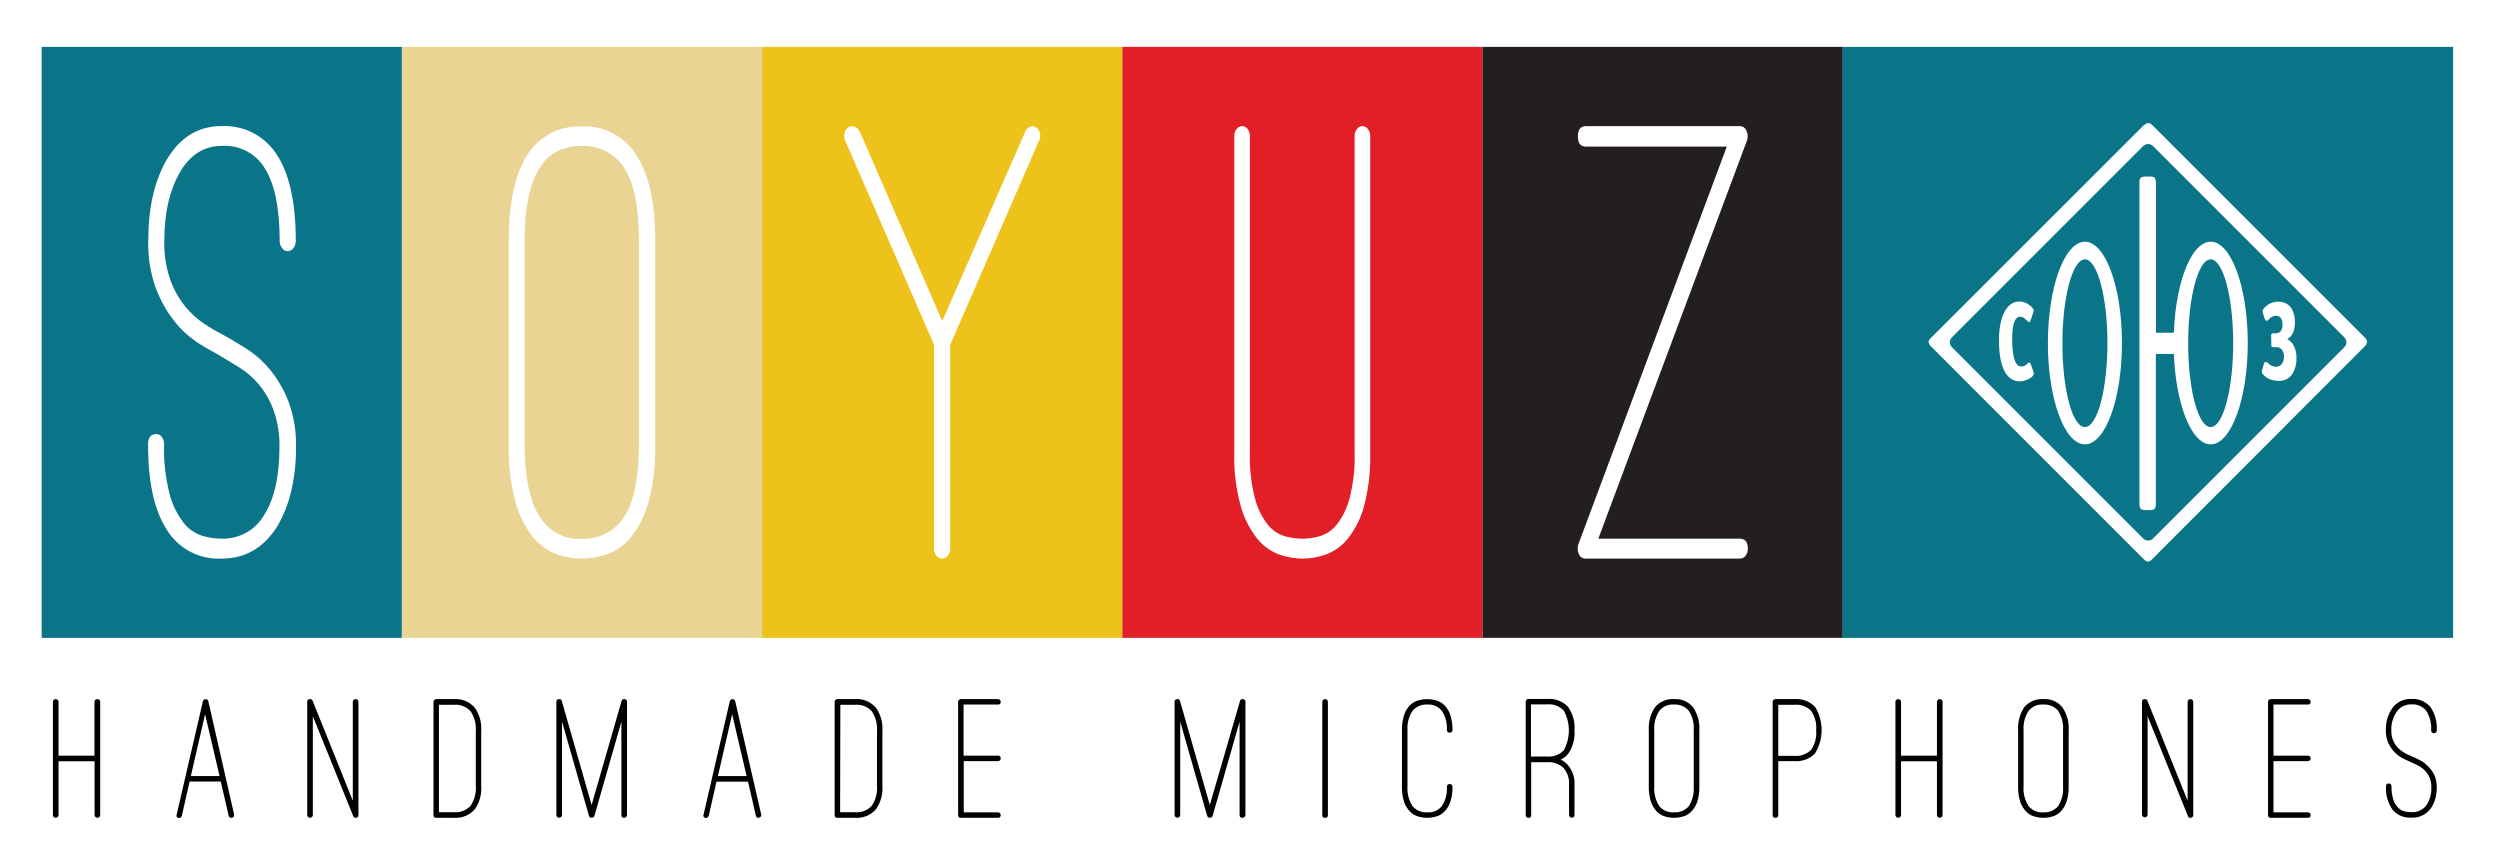 <?xml version="1.0" encoding="UTF-8"?> <svg xmlns="http://www.w3.org/2000/svg" width="480" height="166" viewBox="0 0 480 166" fill="none"><rect width="480" height="166" fill="white"></rect><path d="M77.163 9H8V122.47H77.163V9Z" fill="#0A7588"></path><path d="M42.525 107.254C40.412 107.359 38.311 106.886 36.447 105.887C34.583 104.887 33.026 103.398 31.945 101.581C29.596 97.885 28.422 92.463 28.422 85.317C28.422 84.009 28.951 83.35 29.989 83.35C30.2 83.347 30.409 83.397 30.597 83.492C30.785 83.588 30.947 83.729 31.07 83.901C31.37 84.31 31.523 84.809 31.502 85.317C31.41 88.557 31.774 91.795 32.582 94.934C33.108 96.923 34.027 98.786 35.284 100.413C36.198 101.58 37.446 102.44 38.861 102.877C40.069 103.231 41.32 103.417 42.579 103.429C44.232 103.472 45.867 103.066 47.308 102.254C48.748 101.441 49.941 100.252 50.759 98.814C52.683 95.731 53.648 91.437 53.655 85.933C53.727 83.394 53.309 80.867 52.423 78.487C51.737 76.686 50.743 75.018 49.484 73.559C48.45 72.377 47.244 71.357 45.907 70.533C44.664 69.798 43.659 69.182 42.87 68.685L41.206 67.702C39.959 67.051 38.751 66.329 37.586 65.54C35.997 64.452 34.59 63.121 33.415 61.596C31.958 59.701 30.786 57.604 29.935 55.371C28.881 52.449 28.382 49.356 28.465 46.251C28.465 40.011 29.611 34.878 31.902 30.851C34.438 26.42 37.997 24.205 42.579 24.205C44.702 24.108 46.813 24.582 48.69 25.578C50.568 26.574 52.145 28.055 53.256 29.868C55.611 33.563 56.789 39.025 56.789 46.251C56.79 46.74 56.635 47.217 56.346 47.612C56.23 47.795 56.071 47.947 55.882 48.054C55.694 48.162 55.482 48.221 55.266 48.228C55.04 48.228 54.818 48.172 54.62 48.065C54.422 47.957 54.254 47.801 54.131 47.612C53.845 47.216 53.694 46.739 53.699 46.251C53.699 40.011 52.751 35.372 50.856 32.332C50.009 30.928 48.794 29.783 47.342 29.021C45.891 28.259 44.258 27.909 42.622 28.009C39.164 28.009 36.451 29.734 34.484 33.185C32.518 36.636 31.538 40.988 31.545 46.24C31.477 48.812 31.877 51.375 32.723 53.804C33.395 55.658 34.374 57.386 35.619 58.916C36.65 60.162 37.855 61.254 39.196 62.158C40.263 62.883 41.375 63.54 42.525 64.125L44.092 64.989C44.945 65.486 46.08 66.189 47.517 67.086C49.101 68.123 50.522 69.391 51.732 70.847C53.229 72.659 54.436 74.693 55.309 76.877C56.406 79.766 56.924 82.843 56.833 85.933C56.856 88.755 56.544 91.57 55.903 94.319C55.363 96.649 54.486 98.888 53.299 100.965C50.698 105.158 47.107 107.254 42.525 107.254Z" fill="white"></path><path d="M146.323 9H77.16V122.47H146.323V9Z" fill="#E9D493"></path><path d="M111.688 107.254C110.034 107.237 108.394 106.945 106.836 106.39C105.042 105.72 103.468 104.568 102.287 103.061C100.737 101.069 99.601 98.788 98.947 96.35C98.006 92.71 97.581 88.956 97.683 85.198V46.142C97.683 39.075 98.825 33.672 101.109 29.933C102.204 28.128 103.763 26.651 105.624 25.654C107.485 24.658 109.579 24.18 111.688 24.27C113.8 24.165 115.9 24.637 117.763 25.634C119.627 26.632 121.184 28.118 122.268 29.933C124.624 33.628 125.802 39.032 125.802 46.142V85.198C125.901 88.957 125.472 92.711 124.527 96.35C123.876 98.787 122.744 101.069 121.198 103.061C120.013 104.569 118.435 105.721 116.638 106.39C115.048 106.952 113.375 107.244 111.688 107.254ZM111.688 28.03C107.971 28.03 105.262 29.471 103.562 32.353C101.66 35.394 100.712 39.993 100.72 46.153V85.209C100.72 91.455 101.667 96.094 103.562 99.127C104.391 100.522 105.588 101.663 107.021 102.425C108.453 103.187 110.068 103.542 111.688 103.45C113.32 103.519 114.941 103.155 116.387 102.396C117.833 101.637 119.053 100.509 119.923 99.127C121.753 96.246 122.668 91.606 122.668 85.209V46.142C122.668 39.824 121.753 35.224 119.923 32.342C119.062 30.953 117.843 29.822 116.394 29.065C114.946 28.308 113.32 27.955 111.688 28.041V28.03Z" fill="white"></path><path d="M215.483 9H146.32V122.47H215.483V9Z" fill="#EDC21B"></path><path d="M198.898 24.443C199.099 24.578 199.272 24.751 199.405 24.953C199.539 25.156 199.631 25.383 199.676 25.621C199.746 25.857 199.765 26.105 199.732 26.349C199.698 26.594 199.613 26.828 199.481 27.036L182.439 66.21V105.395C182.445 105.862 182.288 106.317 181.996 106.681C181.872 106.852 181.71 106.992 181.522 107.09C181.335 107.187 181.127 107.24 180.915 107.243C180.695 107.248 180.477 107.199 180.279 107.101C180.082 107.003 179.911 106.859 179.781 106.681C179.492 106.316 179.339 105.861 179.349 105.395V66.21L162.296 27.036C162.095 26.593 162.042 26.097 162.144 25.621C162.175 25.383 162.257 25.155 162.384 24.952C162.511 24.749 162.68 24.575 162.879 24.443C163.049 24.325 163.247 24.252 163.453 24.231C163.659 24.21 163.867 24.242 164.057 24.324C164.466 24.503 164.81 24.805 165.041 25.188L180.915 61.65L196.888 25.188C196.977 24.989 197.105 24.81 197.264 24.661C197.424 24.513 197.612 24.398 197.817 24.324C197.992 24.246 198.184 24.217 198.373 24.238C198.563 24.258 198.744 24.329 198.898 24.443Z" fill="white"></path><path d="M284.651 9H215.488V122.47H284.651V9Z" fill="#E21F26"></path><path d="M250.112 107.254C248.561 107.244 247.024 106.973 245.562 106.454C243.903 105.831 242.446 104.766 241.348 103.375C239.904 101.526 238.839 99.411 238.214 97.15C237.303 93.821 236.888 90.376 236.982 86.927V26.064C236.975 25.593 237.132 25.135 237.425 24.767C237.551 24.598 237.714 24.461 237.901 24.366C238.088 24.27 238.295 24.219 238.506 24.216C238.708 24.22 238.907 24.271 239.086 24.367C239.264 24.463 239.417 24.6 239.532 24.767C239.831 25.132 239.988 25.592 239.975 26.064V86.927C239.886 89.894 240.217 92.859 240.959 95.734C241.428 97.548 242.263 99.247 243.412 100.727C244.242 101.778 245.373 102.551 246.654 102.942C247.769 103.258 248.921 103.422 250.08 103.429C251.209 103.417 252.333 103.253 253.419 102.942C254.697 102.546 255.827 101.774 256.661 100.727C257.802 99.243 258.632 97.545 259.103 95.734C259.845 92.859 260.176 89.894 260.086 86.927V26.064C260.08 25.593 260.236 25.135 260.53 24.767C260.645 24.601 260.798 24.464 260.977 24.368C261.155 24.273 261.354 24.22 261.556 24.216C261.767 24.219 261.973 24.27 262.161 24.366C262.348 24.461 262.511 24.598 262.637 24.767C262.93 25.135 263.087 25.593 263.08 26.064V86.927C263.172 90.373 262.776 93.815 261.902 97.15C261.307 99.412 260.259 101.529 258.822 103.375C257.72 104.762 256.264 105.826 254.607 106.454C253.163 106.966 251.644 107.236 250.112 107.254Z" fill="white"></path><path d="M353.811 9H284.648V122.47H353.811V9Z" fill="#231F20"></path><path d="M334 107.254H304.509C304.218 107.273 303.929 107.199 303.683 107.044C303.436 106.889 303.245 106.66 303.137 106.39C302.873 105.808 302.834 105.15 303.029 104.542L331.547 28.149H304.531C303.45 28.149 302.953 27.501 302.953 26.183C302.953 24.864 303.482 24.216 304.531 24.216H334.022C334.297 24.209 334.567 24.287 334.795 24.44C335.024 24.593 335.199 24.813 335.297 25.07C335.455 25.372 335.546 25.706 335.563 26.048C335.579 26.389 335.522 26.73 335.395 27.047L306.876 103.428H334.022C335.103 103.428 335.589 104.088 335.589 105.406C335.592 105.876 335.436 106.333 335.146 106.703C335.014 106.88 334.84 107.023 334.641 107.119C334.441 107.215 334.222 107.261 334 107.254Z" fill="white"></path><path d="M471 9H353.812V122.47H471V9Z" fill="#0A7588"></path><path d="M454.206 64.968L413.367 24.14C413.367 24.14 412.892 23.611 412.481 23.611C412.121 23.682 411.79 23.859 411.53 24.119L370.562 65.054C370.402 65.218 370.303 65.431 370.281 65.659C370.32 65.914 370.428 66.154 370.595 66.351L411.725 107.492C411.922 107.66 412.155 107.782 412.406 107.848C412.805 107.848 413.259 107.319 413.259 107.319L454.206 66.329C454.362 66.118 454.455 65.867 454.476 65.605C454.453 65.37 454.359 65.148 454.206 64.968ZM413.378 103.396C413.255 103.52 413.108 103.618 412.947 103.684C412.786 103.751 412.613 103.786 412.438 103.786C412.263 103.786 412.09 103.751 411.929 103.684C411.768 103.618 411.621 103.52 411.498 103.396L374.755 66.653C374.512 66.403 374.375 66.068 374.375 65.719C374.375 65.37 374.512 65.034 374.755 64.784L411.498 28.041C411.621 27.918 411.768 27.82 411.929 27.753C412.09 27.686 412.263 27.652 412.438 27.652C412.613 27.652 412.786 27.686 412.947 27.753C413.108 27.82 413.255 27.918 413.378 28.041L450.121 64.784C450.244 64.906 450.342 65.052 450.408 65.213C450.475 65.373 450.509 65.545 450.509 65.719C450.509 65.892 450.475 66.064 450.408 66.225C450.342 66.385 450.244 66.531 450.121 66.653L413.378 103.396Z" fill="white"></path><path d="M418.198 63.887H413.951V35.109C413.943 34.771 413.862 34.439 413.713 34.136C413.519 33.888 412.762 33.888 412.762 33.888H412.06C411.822 33.888 411.271 33.888 410.979 34.179C410.687 34.471 410.774 35.26 410.774 35.26V96.772C410.774 96.772 410.774 97.452 410.979 97.658C411.227 97.862 411.544 97.967 411.865 97.95H412.892C412.892 97.95 413.519 97.95 413.746 97.604C413.896 97.315 413.957 96.987 413.918 96.663V67.95H418.165L418.198 63.887Z" fill="white"></path><path d="M390.501 71.711C390.501 72.478 388.761 73.224 387.832 73.224C385.162 73.224 383.801 70.349 383.801 65.389C383.801 60.677 385.314 57.889 387.745 57.889C388.234 57.911 388.712 58.037 389.148 58.259C389.585 58.481 389.968 58.793 390.274 59.175C390.393 59.316 390.468 59.402 390.468 59.553C390.484 59.617 390.484 59.684 390.468 59.748L389.82 61.672C389.799 61.729 389.758 61.778 389.705 61.81C389.652 61.841 389.589 61.853 389.528 61.844C389.443 61.795 389.364 61.737 389.291 61.672C388.837 61.272 388.534 60.807 387.864 60.807C386.956 60.807 386.34 62.007 386.34 64.957C386.34 68.858 387.01 70.36 388.069 70.36C388.303 70.374 388.536 70.329 388.748 70.229C388.959 70.129 389.142 69.977 389.28 69.787C389.345 69.723 389.507 69.561 389.626 69.582C389.689 69.609 389.745 69.649 389.792 69.699C389.838 69.749 389.874 69.809 389.896 69.874L390.479 71.549C390.51 71.617 390.528 71.69 390.533 71.765" fill="white"></path><path d="M436.062 64.427C436.062 64.157 436.116 64.006 436.354 64.006H436.851C437.802 64.006 438.245 63.411 438.245 62.234C438.245 61.682 438.05 60.623 436.991 60.623C436.718 60.633 436.451 60.703 436.208 60.829C435.965 60.954 435.753 61.131 435.587 61.347L435.403 61.531C435.356 61.562 435.302 61.581 435.246 61.587C435.19 61.593 435.133 61.584 435.081 61.563C435.029 61.542 434.982 61.508 434.946 61.465C434.91 61.422 434.885 61.37 434.873 61.315L434.409 59.932C434.404 59.874 434.404 59.816 434.409 59.759C434.418 59.614 434.471 59.474 434.56 59.359C434.883 58.911 435.308 58.546 435.801 58.296C436.294 58.046 436.839 57.918 437.391 57.922C440.158 57.922 440.633 60.45 440.633 61.855C440.633 63.26 440.201 64.6 439.142 65.097C439.574 65.331 439.945 65.664 440.223 66.07C440.725 66.862 440.967 67.792 440.914 68.728C440.967 69.812 440.688 70.887 440.115 71.808C439.834 72.237 439.445 72.584 438.988 72.815C438.531 73.046 438.022 73.154 437.51 73.127C436.756 73.142 436.011 72.959 435.349 72.597C434.971 72.359 434.268 71.808 434.268 71.43C434.26 71.369 434.26 71.307 434.268 71.246L434.711 69.701C434.737 69.653 434.772 69.61 434.815 69.576C434.858 69.543 434.908 69.519 434.961 69.505C435.014 69.492 435.069 69.49 435.123 69.5C435.177 69.509 435.228 69.53 435.273 69.561L435.468 69.69C435.654 69.925 435.893 70.113 436.165 70.239C436.437 70.365 436.735 70.425 437.035 70.414C437.834 70.414 438.526 69.701 438.526 68.501C438.553 68.017 438.416 67.537 438.137 67.14C437.994 66.967 437.811 66.832 437.604 66.748C437.396 66.663 437.171 66.63 436.948 66.653H436.386C436.192 66.653 436.094 66.567 436.094 66.232L436.062 64.427Z" fill="white"></path><path d="M424.451 46.413C420.528 46.413 417.34 55.134 417.34 65.865C417.34 76.596 420.528 85.317 424.451 85.317C428.373 85.317 431.572 76.596 431.572 65.865C431.572 55.134 428.384 46.413 424.451 46.413ZM424.451 81.999C422.041 81.999 420.128 74.791 420.128 65.897C420.128 57.003 422.073 49.795 424.451 49.795C426.828 49.795 428.773 57.003 428.773 65.897C428.773 74.791 426.828 81.999 424.451 81.999Z" fill="white"></path><path d="M400.306 46.413C396.383 46.413 393.195 55.134 393.195 65.865C393.195 76.596 396.383 85.317 400.306 85.317C404.229 85.317 407.417 76.596 407.417 65.865C407.417 55.134 404.24 46.413 400.306 46.413ZM400.306 81.999C397.896 81.999 395.983 74.791 395.983 65.897C395.983 57.003 397.939 49.795 400.306 49.795C402.673 49.795 404.629 57.003 404.629 65.897C404.629 74.791 402.673 81.999 400.306 81.999Z" fill="white"></path><path d="M18.698 134.227C18.77 134.224 18.843 134.237 18.91 134.265C18.977 134.293 19.038 134.336 19.087 134.39C19.136 134.433 19.175 134.486 19.201 134.546C19.227 134.605 19.24 134.67 19.238 134.735V156.478C19.238 156.622 19.181 156.759 19.08 156.86C18.978 156.962 18.841 157.019 18.698 157.019C18.554 157.019 18.417 156.962 18.316 156.86C18.214 156.759 18.157 156.622 18.157 156.478V146.169H11.241V156.478C11.241 156.622 11.184 156.759 11.083 156.86C10.981 156.962 10.844 157.019 10.701 157.019C10.557 157.019 10.42 156.962 10.319 156.86C10.217 156.759 10.16 156.622 10.16 156.478V134.735C10.159 134.67 10.171 134.605 10.197 134.546C10.223 134.486 10.262 134.433 10.312 134.39C10.361 134.336 10.421 134.293 10.488 134.265C10.555 134.237 10.628 134.224 10.701 134.227C10.773 134.226 10.845 134.24 10.912 134.268C10.979 134.296 11.039 134.337 11.09 134.39C11.137 134.434 11.174 134.488 11.2 134.547C11.226 134.607 11.24 134.671 11.241 134.735V145.088H18.136V134.735C18.137 134.671 18.15 134.607 18.176 134.547C18.202 134.488 18.24 134.434 18.287 134.39C18.339 134.334 18.403 134.291 18.474 134.263C18.545 134.235 18.621 134.223 18.698 134.227Z" fill="#010101"></path><path d="M44.952 156.381C44.973 156.446 44.978 156.516 44.967 156.583C44.956 156.651 44.928 156.715 44.887 156.77C44.804 156.886 44.687 156.972 44.552 157.019H44.412C44.293 157.026 44.175 156.989 44.082 156.915C43.988 156.842 43.925 156.736 43.904 156.619L42.391 150.059H36.404L34.913 156.64C34.866 156.778 34.775 156.896 34.654 156.975C34.6 157.02 34.536 157.049 34.468 157.061C34.399 157.072 34.329 157.065 34.264 157.04C34.123 157.003 33.999 156.915 33.919 156.792C33.887 156.732 33.871 156.665 33.871 156.597C33.871 156.53 33.887 156.463 33.919 156.403L38.955 134.66C38.973 134.54 39.035 134.432 39.129 134.356C39.223 134.281 39.342 134.242 39.462 134.249C39.588 134.236 39.713 134.272 39.814 134.348C39.914 134.424 39.982 134.536 40.003 134.66L44.952 156.381ZM42.153 149.011L39.376 137.124L36.642 149.011H42.153Z" fill="#010101"></path><path d="M68.28 157.019C68.175 157.029 68.07 157.001 67.984 156.939C67.899 156.877 67.839 156.787 67.816 156.684L60.067 137.513V156.478C60.067 156.622 60.01 156.759 59.909 156.86C59.807 156.962 59.67 157.019 59.527 157.019C59.383 157.019 59.246 156.962 59.145 156.86C59.043 156.759 58.986 156.622 58.986 156.478V134.735C58.98 134.673 58.987 134.609 59.007 134.549C59.026 134.489 59.057 134.434 59.099 134.386C59.14 134.339 59.191 134.3 59.248 134.273C59.305 134.246 59.367 134.23 59.429 134.227C59.555 134.2 59.687 134.22 59.799 134.284C59.911 134.347 59.995 134.451 60.035 134.573L67.74 153.744V134.735C67.741 134.671 67.755 134.607 67.781 134.547C67.806 134.488 67.844 134.434 67.891 134.39C67.941 134.337 68.002 134.296 68.069 134.268C68.136 134.24 68.208 134.226 68.28 134.227C68.353 134.224 68.425 134.237 68.493 134.265C68.56 134.293 68.62 134.336 68.669 134.39C68.718 134.432 68.757 134.486 68.784 134.546C68.81 134.605 68.822 134.67 68.82 134.735V156.478C68.833 156.607 68.794 156.735 68.714 156.836C68.633 156.937 68.516 157.002 68.388 157.019H68.28Z" fill="#010101"></path><path d="M87.118 157.019H83.768C83.695 157.03 83.62 157.023 83.549 157C83.479 156.977 83.415 156.937 83.362 156.885C83.309 156.832 83.27 156.768 83.247 156.697C83.223 156.627 83.217 156.552 83.228 156.478V134.735C83.229 134.671 83.243 134.607 83.269 134.547C83.294 134.488 83.332 134.434 83.379 134.39C83.429 134.337 83.49 134.296 83.557 134.268C83.624 134.24 83.696 134.226 83.768 134.227H87.118C87.871 134.169 88.626 134.286 89.326 134.569C90.025 134.852 90.649 135.294 91.149 135.859C92.079 137.177 92.519 138.779 92.392 140.387V150.87C92.517 152.478 92.078 154.079 91.149 155.398C90.647 155.959 90.022 156.398 89.323 156.679C88.624 156.96 87.87 157.076 87.118 157.019ZM84.276 155.938H87.118C87.717 155.998 88.322 155.918 88.885 155.704C89.447 155.491 89.952 155.149 90.36 154.706C91.113 153.563 91.463 152.202 91.354 150.837V140.43C91.463 139.066 91.113 137.705 90.36 136.562C89.953 136.118 89.448 135.774 88.886 135.559C88.323 135.343 87.718 135.261 87.118 135.319H84.276V155.938Z" fill="#010101"></path><path d="M119.846 157.019C119.773 157.03 119.698 157.023 119.627 157C119.557 156.977 119.493 156.937 119.44 156.885C119.387 156.832 119.348 156.768 119.325 156.697C119.301 156.627 119.295 156.552 119.306 156.478V138.561L114.13 156.64C114.095 156.754 114.023 156.853 113.924 156.92C113.826 156.987 113.708 157.018 113.589 157.008C113.476 157.012 113.364 156.978 113.272 156.912C113.18 156.845 113.113 156.75 113.081 156.64L107.905 138.55V156.468C107.905 156.611 107.848 156.748 107.747 156.85C107.645 156.951 107.508 157.008 107.365 157.008C107.221 157.008 107.084 156.951 106.982 156.85C106.881 156.748 106.824 156.611 106.824 156.468V134.735C106.824 134.444 106.986 134.281 107.3 134.227C107.362 134.213 107.427 134.212 107.49 134.223C107.553 134.235 107.613 134.259 107.667 134.294C107.72 134.33 107.766 134.376 107.801 134.429C107.837 134.483 107.861 134.543 107.872 134.606L113.589 154.555L119.338 134.606C119.35 134.543 119.374 134.483 119.409 134.429C119.445 134.376 119.491 134.33 119.544 134.294C119.598 134.259 119.658 134.235 119.721 134.223C119.784 134.212 119.849 134.213 119.911 134.227C120.224 134.281 120.387 134.444 120.387 134.735V156.478C120.39 156.552 120.376 156.626 120.346 156.693C120.316 156.761 120.271 156.82 120.214 156.867C120.167 156.917 120.109 156.956 120.046 156.982C119.983 157.008 119.915 157.021 119.846 157.019Z" fill="#010101"></path><path d="M146.149 156.381C146.17 156.446 146.175 156.516 146.163 156.583C146.152 156.651 146.125 156.715 146.084 156.77C146 156.886 145.883 156.972 145.749 157.019H145.608C145.498 157.019 145.391 156.982 145.304 156.913C145.218 156.844 145.157 156.748 145.133 156.64L143.62 150.081H137.568L136.077 156.64C136.03 156.778 135.939 156.896 135.818 156.975C135.764 157.02 135.7 157.049 135.632 157.061C135.563 157.072 135.493 157.065 135.429 157.04C135.287 157.003 135.163 156.915 135.083 156.792C135.051 156.732 135.035 156.665 135.035 156.597C135.035 156.53 135.051 156.463 135.083 156.403L140.119 134.66C140.137 134.54 140.2 134.432 140.293 134.356C140.387 134.281 140.506 134.242 140.627 134.249C140.752 134.236 140.877 134.272 140.978 134.348C141.078 134.424 141.146 134.536 141.167 134.66L146.149 156.381ZM143.35 149.011L140.573 137.124L137.838 149.011H143.35Z" fill="#010101"></path><path d="M164.146 157.019H160.796C160.722 157.03 160.647 157.023 160.576 157C160.506 156.977 160.442 156.937 160.389 156.885C160.337 156.832 160.297 156.768 160.274 156.697C160.251 156.627 160.244 156.552 160.255 156.478V134.735C160.256 134.671 160.27 134.607 160.296 134.547C160.322 134.488 160.359 134.434 160.406 134.39C160.457 134.337 160.517 134.296 160.584 134.268C160.651 134.24 160.723 134.226 160.796 134.227H164.146C164.896 134.168 165.651 134.285 166.349 134.568C167.047 134.851 167.669 135.293 168.166 135.859C169.1 137.176 169.543 138.778 169.419 140.387V150.87C169.542 152.479 169.098 154.081 168.166 155.398C167.667 155.96 167.044 156.4 166.346 156.681C165.649 156.962 164.895 157.078 164.146 157.019ZM161.303 155.938H164.146C164.744 155.998 165.349 155.918 165.912 155.705C166.475 155.491 166.98 155.149 167.388 154.706C168.14 153.563 168.49 152.202 168.382 150.837V140.431C168.49 139.066 168.14 137.705 167.388 136.562C166.98 136.118 166.475 135.774 165.913 135.559C165.35 135.343 164.745 135.261 164.146 135.319H161.347L161.303 155.938Z" fill="#010101"></path><path d="M185.039 146.136V155.97H191.599C191.743 155.969 191.882 156.023 191.988 156.122C192.081 156.217 192.135 156.345 192.139 156.478C192.15 156.552 192.143 156.627 192.12 156.697C192.097 156.768 192.057 156.832 192.005 156.885C191.952 156.937 191.888 156.977 191.818 157C191.747 157.023 191.672 157.03 191.599 157.019H184.499C184.425 157.03 184.35 157.023 184.28 157C184.209 156.977 184.145 156.937 184.092 156.885C184.04 156.832 184 156.768 183.977 156.697C183.954 156.627 183.947 156.552 183.958 156.478V134.735C183.957 134.67 183.969 134.605 183.995 134.546C184.021 134.486 184.06 134.433 184.11 134.39C184.159 134.336 184.219 134.293 184.286 134.265C184.353 134.237 184.426 134.224 184.499 134.227H191.599C191.671 134.226 191.743 134.24 191.81 134.268C191.877 134.296 191.937 134.337 191.988 134.39C192.035 134.434 192.072 134.488 192.098 134.547C192.124 134.607 192.138 134.671 192.139 134.735C192.15 134.809 192.143 134.884 192.12 134.954C192.097 135.025 192.057 135.089 192.005 135.142C191.952 135.194 191.888 135.234 191.818 135.257C191.747 135.28 191.672 135.287 191.599 135.276H185.007V145.088H191.599C191.672 145.077 191.747 145.084 191.818 145.107C191.888 145.13 191.952 145.17 192.005 145.222C192.057 145.275 192.097 145.339 192.12 145.409C192.143 145.48 192.15 145.555 192.139 145.628C192.135 145.762 192.081 145.89 191.988 145.985C191.882 146.084 191.743 146.138 191.599 146.136H185.039Z" fill="#010101"></path><path d="M238.542 157.019C238.468 157.03 238.393 157.023 238.322 157C238.252 156.977 238.188 156.937 238.135 156.885C238.083 156.832 238.043 156.768 238.02 156.697C237.997 156.627 237.99 156.552 238.001 156.478V138.561L232.825 156.64C232.791 156.754 232.718 156.853 232.62 156.92C232.521 156.987 232.403 157.018 232.285 157.008C232.171 157.014 232.058 156.981 231.965 156.914C231.873 156.847 231.806 156.751 231.777 156.64L226.6 138.55V156.468C226.6 156.611 226.543 156.748 226.442 156.85C226.341 156.951 226.203 157.008 226.06 157.008C225.917 157.008 225.779 156.951 225.678 156.85C225.576 156.748 225.52 156.611 225.52 156.468V134.735C225.52 134.444 225.682 134.281 225.995 134.227C226.058 134.213 226.122 134.212 226.185 134.223C226.248 134.235 226.309 134.259 226.362 134.294C226.416 134.33 226.461 134.376 226.497 134.429C226.532 134.483 226.556 134.543 226.568 134.606L232.285 154.555L238.077 134.606C238.088 134.543 238.113 134.483 238.148 134.429C238.183 134.376 238.229 134.33 238.283 134.294C238.336 134.259 238.396 134.235 238.459 134.223C238.522 134.212 238.587 134.213 238.65 134.227C238.963 134.281 239.125 134.444 239.125 134.735V156.478C239.122 156.621 239.065 156.757 238.964 156.857C238.863 156.958 238.727 157.016 238.585 157.019H238.542Z" fill="#010101"></path><path d="M254.417 157.019C254.343 157.03 254.268 157.023 254.198 157C254.127 156.977 254.063 156.937 254.01 156.885C253.958 156.832 253.918 156.768 253.895 156.697C253.872 156.627 253.865 156.552 253.876 156.478V134.735C253.877 134.671 253.891 134.607 253.917 134.547C253.943 134.488 253.981 134.434 254.028 134.39C254.078 134.337 254.138 134.296 254.205 134.268C254.272 134.24 254.344 134.226 254.417 134.227C254.489 134.224 254.562 134.237 254.629 134.265C254.696 134.293 254.757 134.336 254.806 134.39C254.855 134.433 254.894 134.486 254.92 134.546C254.946 134.605 254.959 134.67 254.957 134.735V156.478C254.968 156.552 254.961 156.627 254.938 156.697C254.915 156.768 254.875 156.832 254.823 156.885C254.77 156.937 254.706 156.977 254.636 157C254.565 157.023 254.49 157.03 254.417 157.019Z" fill="#010101"></path><path d="M274.008 157.019C273.441 157.017 272.877 156.937 272.333 156.781C271.74 156.621 271.2 156.308 270.766 155.873C270.246 155.352 269.85 154.721 269.609 154.025C269.288 153.039 269.141 152.004 269.177 150.967V140.247C269.145 139.217 269.291 138.19 269.609 137.21C269.845 136.512 270.241 135.879 270.766 135.362C271.209 134.942 271.746 134.635 272.333 134.465C272.879 134.314 273.442 134.234 274.008 134.227C274.585 134.233 275.159 134.313 275.715 134.465C276.304 134.637 276.844 134.944 277.293 135.362C277.81 135.883 278.202 136.515 278.438 137.21C278.761 138.189 278.911 139.217 278.882 140.247C278.856 140.372 278.789 140.484 278.69 140.565C278.592 140.645 278.469 140.689 278.341 140.689C278.214 140.689 278.091 140.645 277.992 140.565C277.894 140.484 277.826 140.372 277.801 140.247C277.899 138.914 277.557 137.585 276.828 136.464C276.493 136.051 276.062 135.726 275.572 135.519C275.082 135.312 274.548 135.228 274.019 135.276C273.49 135.241 272.96 135.33 272.473 135.537C271.985 135.743 271.552 136.061 271.209 136.464C270.48 137.585 270.138 138.914 270.236 140.247V150.967C270.141 152.314 270.482 153.655 271.209 154.793C271.556 155.191 271.989 155.505 272.476 155.709C272.964 155.913 273.491 156.003 274.019 155.97C274.547 156.012 275.077 155.927 275.566 155.722C276.055 155.517 276.488 155.198 276.828 154.793C277.555 153.655 277.896 152.314 277.801 150.967C277.826 150.842 277.894 150.73 277.992 150.649C278.091 150.569 278.214 150.524 278.341 150.524C278.469 150.524 278.592 150.569 278.69 150.649C278.789 150.73 278.856 150.842 278.882 150.967C278.914 152.005 278.764 153.04 278.438 154.025C278.197 154.718 277.806 155.349 277.293 155.873C276.853 156.306 276.31 156.618 275.715 156.781C275.16 156.939 274.585 157.019 274.008 157.019Z" fill="#010101"></path><path d="M300.812 146.644C301.328 147.173 301.727 147.804 301.984 148.496C302.241 149.189 302.349 149.927 302.303 150.664V156.446C302.314 156.519 302.308 156.594 302.285 156.665C302.261 156.736 302.222 156.8 302.169 156.852C302.117 156.905 302.053 156.944 301.982 156.967C301.911 156.991 301.836 156.997 301.763 156.986C301.696 156.989 301.629 156.977 301.568 156.951C301.506 156.924 301.451 156.885 301.406 156.835C301.356 156.784 301.317 156.723 301.291 156.656C301.265 156.589 301.253 156.518 301.255 156.446V150.664C301.3 150.079 301.227 149.491 301.042 148.934C300.856 148.378 300.561 147.864 300.174 147.422C299.751 147.038 299.254 146.745 298.713 146.559C298.172 146.373 297.6 146.299 297.03 146.342H293.982V156.489C293.993 156.563 293.987 156.638 293.963 156.708C293.94 156.779 293.901 156.843 293.848 156.895C293.796 156.948 293.731 156.987 293.661 157.011C293.59 157.034 293.515 157.04 293.442 157.029C293.375 157.031 293.309 157.019 293.247 156.993C293.185 156.967 293.13 156.928 293.085 156.878C293.035 156.827 292.996 156.766 292.97 156.699C292.944 156.632 292.931 156.561 292.934 156.489V134.703C292.937 134.569 292.992 134.442 293.085 134.346C293.179 134.251 293.308 134.196 293.442 134.195H297.03C297.76 134.133 298.496 134.232 299.185 134.484C299.874 134.736 300.499 135.135 301.017 135.654C301.981 136.97 302.437 138.589 302.303 140.214C302.429 141.837 301.985 143.453 301.05 144.786C300.679 145.241 300.205 145.6 299.666 145.834C299.884 145.945 300.094 146.071 300.293 146.212C300.477 146.342 300.651 146.487 300.812 146.644ZM293.95 145.25H296.997C297.591 145.307 298.19 145.23 298.751 145.027C299.312 144.823 299.82 144.497 300.239 144.072C300.884 142.898 301.223 141.581 301.223 140.241C301.223 138.902 300.884 137.584 300.239 136.41C299.82 135.986 299.312 135.661 298.751 135.459C298.19 135.257 297.59 135.183 296.997 135.243H293.95V145.25Z" fill="#010101"></path><path d="M321.411 157.019C320.844 157.017 320.28 156.937 319.736 156.781C319.141 156.618 318.598 156.306 318.158 155.873C317.645 155.349 317.254 154.718 317.012 154.025C316.686 153.04 316.536 152.004 316.569 150.967V140.247C316.469 138.669 316.887 137.102 317.758 135.784C318.203 135.257 318.765 134.841 319.399 134.571C320.034 134.301 320.722 134.183 321.411 134.227C322.099 134.176 322.791 134.291 323.426 134.561C324.062 134.832 324.623 135.251 325.063 135.784C325.957 137.093 326.384 138.665 326.274 140.247V150.967C326.309 152.004 326.163 153.039 325.841 154.025C325.6 154.721 325.205 155.352 324.685 155.873C324.251 156.308 323.711 156.621 323.118 156.781C322.563 156.939 321.988 157.019 321.411 157.019ZM321.411 135.276C320.881 135.228 320.347 135.312 319.857 135.519C319.367 135.726 318.936 136.051 318.601 136.464C317.868 137.583 317.522 138.912 317.617 140.247V150.967C317.518 152.315 317.864 153.659 318.601 154.792C318.941 155.199 319.374 155.518 319.863 155.723C320.351 155.928 320.882 156.013 321.411 155.97C321.943 156.005 322.476 155.917 322.969 155.713C323.462 155.508 323.901 155.194 324.253 154.792C324.975 153.654 325.305 152.311 325.193 150.967V140.247C325.302 138.917 324.972 137.588 324.253 136.464C323.904 136.059 323.466 135.74 322.972 135.534C322.479 135.327 321.944 135.239 321.411 135.276Z" fill="#010101"></path><path d="M340.889 157.019C340.816 157.03 340.741 157.023 340.67 157C340.6 156.977 340.536 156.937 340.483 156.885C340.43 156.832 340.391 156.768 340.368 156.697C340.344 156.627 340.338 156.552 340.349 156.478V134.735C340.35 134.671 340.364 134.607 340.39 134.547C340.416 134.488 340.453 134.434 340.5 134.39C340.55 134.337 340.611 134.295 340.678 134.267C340.745 134.239 340.817 134.226 340.889 134.227H344.477C345.216 134.163 345.959 134.264 346.655 134.522C347.35 134.78 347.979 135.188 348.497 135.719C349.317 137.063 349.751 138.607 349.751 140.182C349.751 141.757 349.317 143.301 348.497 144.645C347.979 145.175 347.35 145.584 346.655 145.842C345.959 146.1 345.216 146.201 344.477 146.136H341.43V156.478C341.441 156.552 341.434 156.627 341.411 156.697C341.388 156.768 341.348 156.832 341.296 156.885C341.243 156.937 341.179 156.977 341.108 157C341.038 157.023 340.963 157.03 340.889 157.019ZM341.43 145.131H344.477C345.069 145.186 345.666 145.111 346.226 144.911C346.786 144.712 347.295 144.392 347.719 143.975C348.482 142.882 348.831 141.552 348.702 140.225C348.827 138.892 348.479 137.557 347.719 136.454C347.295 136.039 346.784 135.722 346.224 135.526C345.664 135.33 345.068 135.259 344.477 135.319H341.43V145.131Z" fill="#010101"></path><path d="M372.434 134.227C372.506 134.224 372.579 134.237 372.646 134.265C372.713 134.293 372.774 134.336 372.823 134.39C372.872 134.433 372.911 134.486 372.937 134.546C372.963 134.605 372.976 134.67 372.974 134.735V156.478C372.974 156.622 372.917 156.759 372.816 156.86C372.714 156.962 372.577 157.019 372.434 157.019C372.29 157.019 372.153 156.962 372.052 156.86C371.95 156.759 371.893 156.622 371.893 156.478V146.169H364.999V156.478C364.999 156.622 364.942 156.759 364.84 156.86C364.739 156.962 364.602 157.019 364.458 157.019C364.315 157.019 364.178 156.962 364.076 156.86C363.975 156.759 363.918 156.622 363.918 156.478V134.735C363.919 134.671 363.933 134.607 363.959 134.547C363.985 134.488 364.022 134.434 364.069 134.39C364.173 134.287 364.312 134.229 364.458 134.229C364.604 134.229 364.744 134.287 364.847 134.39C364.894 134.434 364.932 134.488 364.958 134.547C364.984 134.607 364.998 134.671 364.999 134.735V145.088H371.893V134.735C371.894 134.669 371.908 134.604 371.936 134.545C371.964 134.485 372.005 134.432 372.055 134.39C372.103 134.337 372.161 134.295 372.227 134.267C372.292 134.239 372.363 134.225 372.434 134.227Z" fill="#010101"></path><path d="M392.311 157.019C391.744 157.016 391.181 156.936 390.636 156.781C390.044 156.618 389.505 156.305 389.069 155.873C388.552 155.349 388.158 154.719 387.912 154.025C387.591 153.039 387.444 152.004 387.48 150.967V140.247C387.378 138.671 387.791 137.104 388.658 135.784C389.103 135.257 389.666 134.843 390.3 134.572C390.934 134.302 391.623 134.184 392.311 134.227C393 134.176 393.691 134.291 394.326 134.561C394.962 134.832 395.523 135.251 395.963 135.784C396.862 137.091 397.292 138.664 397.185 140.247V150.967C397.217 152.004 397.067 153.04 396.741 154.025C396.504 154.72 396.112 155.352 395.596 155.873C395.156 156.306 394.613 156.618 394.018 156.781C393.463 156.939 392.888 157.019 392.311 157.019ZM392.311 135.276C391.783 135.23 391.251 135.314 390.763 135.522C390.275 135.729 389.846 136.053 389.512 136.464C388.774 137.581 388.428 138.912 388.528 140.247V150.967C388.424 152.316 388.77 153.661 389.512 154.792C389.85 155.199 390.28 155.518 390.768 155.723C391.255 155.928 391.784 156.013 392.311 155.97C392.843 156.006 393.377 155.918 393.87 155.714C394.362 155.509 394.802 155.194 395.153 154.792C395.88 153.656 396.214 152.312 396.104 150.967V140.247C396.21 138.916 395.876 137.587 395.153 136.464C394.805 136.057 394.367 135.738 393.873 135.531C393.38 135.325 392.844 135.237 392.311 135.276Z" fill="#010101"></path><path d="M420.553 157.019C420.446 157.03 420.34 157.002 420.252 156.94C420.165 156.879 420.103 156.788 420.077 156.684L412.34 137.513V156.478C412.315 156.603 412.247 156.715 412.149 156.796C412.05 156.877 411.927 156.921 411.799 156.921C411.672 156.921 411.549 156.877 411.45 156.796C411.352 156.715 411.284 156.603 411.259 156.478V134.735C411.255 134.673 411.263 134.61 411.282 134.551C411.302 134.491 411.334 134.437 411.375 134.389C411.416 134.342 411.466 134.304 411.522 134.276C411.578 134.248 411.64 134.232 411.702 134.227C411.829 134.199 411.962 134.219 412.076 134.283C412.19 134.346 412.276 134.45 412.318 134.573L420.023 153.744V134.735C420.024 134.671 420.038 134.607 420.064 134.547C420.09 134.488 420.127 134.434 420.174 134.39C420.278 134.287 420.418 134.229 420.564 134.229C420.709 134.229 420.849 134.287 420.953 134.39C421 134.434 421.037 134.488 421.063 134.547C421.089 134.607 421.103 134.671 421.104 134.735V156.478C421.116 156.609 421.076 156.738 420.993 156.84C420.91 156.941 420.791 157.005 420.661 157.019H420.553Z" fill="#010101"></path><path d="M436.51 146.136V155.97H443.103C443.172 155.968 443.24 155.978 443.305 156.003C443.37 156.027 443.429 156.063 443.48 156.111C443.53 156.158 443.57 156.215 443.598 156.278C443.626 156.341 443.641 156.409 443.643 156.478C443.654 156.552 443.647 156.627 443.624 156.697C443.601 156.768 443.561 156.832 443.509 156.885C443.456 156.937 443.392 156.977 443.322 157C443.251 157.023 443.176 157.03 443.103 157.019H436.003C435.929 157.03 435.854 157.023 435.784 157C435.713 156.977 435.649 156.937 435.596 156.885C435.544 156.832 435.504 156.768 435.481 156.697C435.458 156.627 435.451 156.552 435.462 156.478V134.735C435.463 134.671 435.477 134.607 435.503 134.547C435.529 134.488 435.567 134.434 435.613 134.39C435.663 134.336 435.723 134.293 435.79 134.265C435.857 134.237 435.93 134.224 436.003 134.227H443.103C443.175 134.224 443.248 134.237 443.315 134.265C443.382 134.293 443.443 134.336 443.492 134.39C443.539 134.434 443.576 134.488 443.602 134.547C443.628 134.607 443.642 134.671 443.643 134.735C443.654 134.809 443.647 134.884 443.624 134.954C443.601 135.025 443.561 135.089 443.509 135.142C443.456 135.194 443.392 135.234 443.322 135.257C443.251 135.28 443.176 135.287 443.103 135.276H436.51V145.088H443.103C443.176 145.077 443.251 145.084 443.322 145.107C443.392 145.13 443.456 145.17 443.509 145.222C443.561 145.275 443.601 145.339 443.624 145.409C443.647 145.48 443.654 145.555 443.643 145.628C443.641 145.698 443.626 145.766 443.598 145.829C443.57 145.892 443.53 145.949 443.48 145.996C443.429 146.043 443.37 146.08 443.305 146.104C443.24 146.128 443.172 146.139 443.103 146.136H436.51Z" fill="#010101"></path><path d="M462.994 156.986C462.305 157.038 461.614 156.923 460.978 156.652C460.343 156.382 459.781 155.963 459.341 155.43C458.442 154.123 458.011 152.55 458.12 150.967C458.109 150.894 458.116 150.818 458.139 150.748C458.162 150.677 458.202 150.613 458.254 150.561C458.307 150.508 458.371 150.469 458.441 150.445C458.512 150.422 458.587 150.416 458.66 150.427C458.727 150.426 458.793 150.439 458.854 150.465C458.916 150.491 458.971 150.53 459.017 150.578C459.068 150.629 459.108 150.69 459.134 150.757C459.16 150.824 459.171 150.895 459.168 150.967C459.137 151.861 459.266 152.754 459.547 153.604C459.737 154.172 460.055 154.69 460.476 155.117C460.817 155.45 461.243 155.682 461.708 155.787C462.129 155.888 462.561 155.939 462.994 155.938C463.531 155.967 464.067 155.867 464.557 155.647C465.048 155.427 465.479 155.093 465.814 154.674C466.538 153.643 466.888 152.397 466.809 151.14C466.836 150.502 466.721 149.865 466.472 149.277C466.224 148.688 465.848 148.162 465.371 147.736C465.002 147.405 464.587 147.128 464.139 146.914L463.059 146.407L462.486 146.136C462.151 145.996 461.73 145.801 461.232 145.542C460.701 145.257 460.216 144.893 459.795 144.461C459.307 143.96 458.902 143.383 458.596 142.754C458.236 141.968 458.062 141.11 458.088 140.247C458.028 138.748 458.444 137.269 459.276 136.021C459.691 135.435 460.244 134.961 460.888 134.642C461.531 134.323 462.244 134.169 462.961 134.195C463.655 134.149 464.349 134.266 464.989 134.536C465.629 134.806 466.196 135.222 466.647 135.751C467.544 137.071 467.97 138.655 467.857 140.247C467.858 140.317 467.845 140.386 467.819 140.451C467.793 140.516 467.755 140.575 467.706 140.625C467.657 140.679 467.596 140.721 467.529 140.749C467.462 140.777 467.389 140.79 467.317 140.787C467.246 140.789 467.175 140.776 467.109 140.748C467.044 140.72 466.986 140.678 466.938 140.625C466.837 140.525 466.778 140.389 466.776 140.247C466.877 138.903 466.536 137.563 465.804 136.432C465.458 136.022 465.021 135.701 464.526 135.494C464.032 135.287 463.496 135.201 462.961 135.243C462.41 135.223 461.863 135.343 461.372 135.592C460.88 135.842 460.46 136.213 460.152 136.67C459.434 137.72 459.078 138.976 459.136 140.247C459.113 140.891 459.227 141.533 459.469 142.131C459.711 142.729 460.076 143.269 460.541 143.716C460.913 144.065 461.327 144.366 461.773 144.613C462.147 144.816 462.533 144.997 462.929 145.153L463.469 145.391C463.761 145.52 464.15 145.715 464.647 145.964C465.183 146.251 465.675 146.615 466.106 147.044C466.612 147.517 467.03 148.077 467.338 148.698C467.709 149.472 467.887 150.325 467.857 151.183C467.868 151.962 467.762 152.738 467.544 153.485C467.346 154.139 467.043 154.756 466.647 155.311C466.219 155.865 465.663 156.307 465.027 156.599C464.39 156.891 463.693 157.024 462.994 156.986Z" fill="#010101"></path></svg> 
